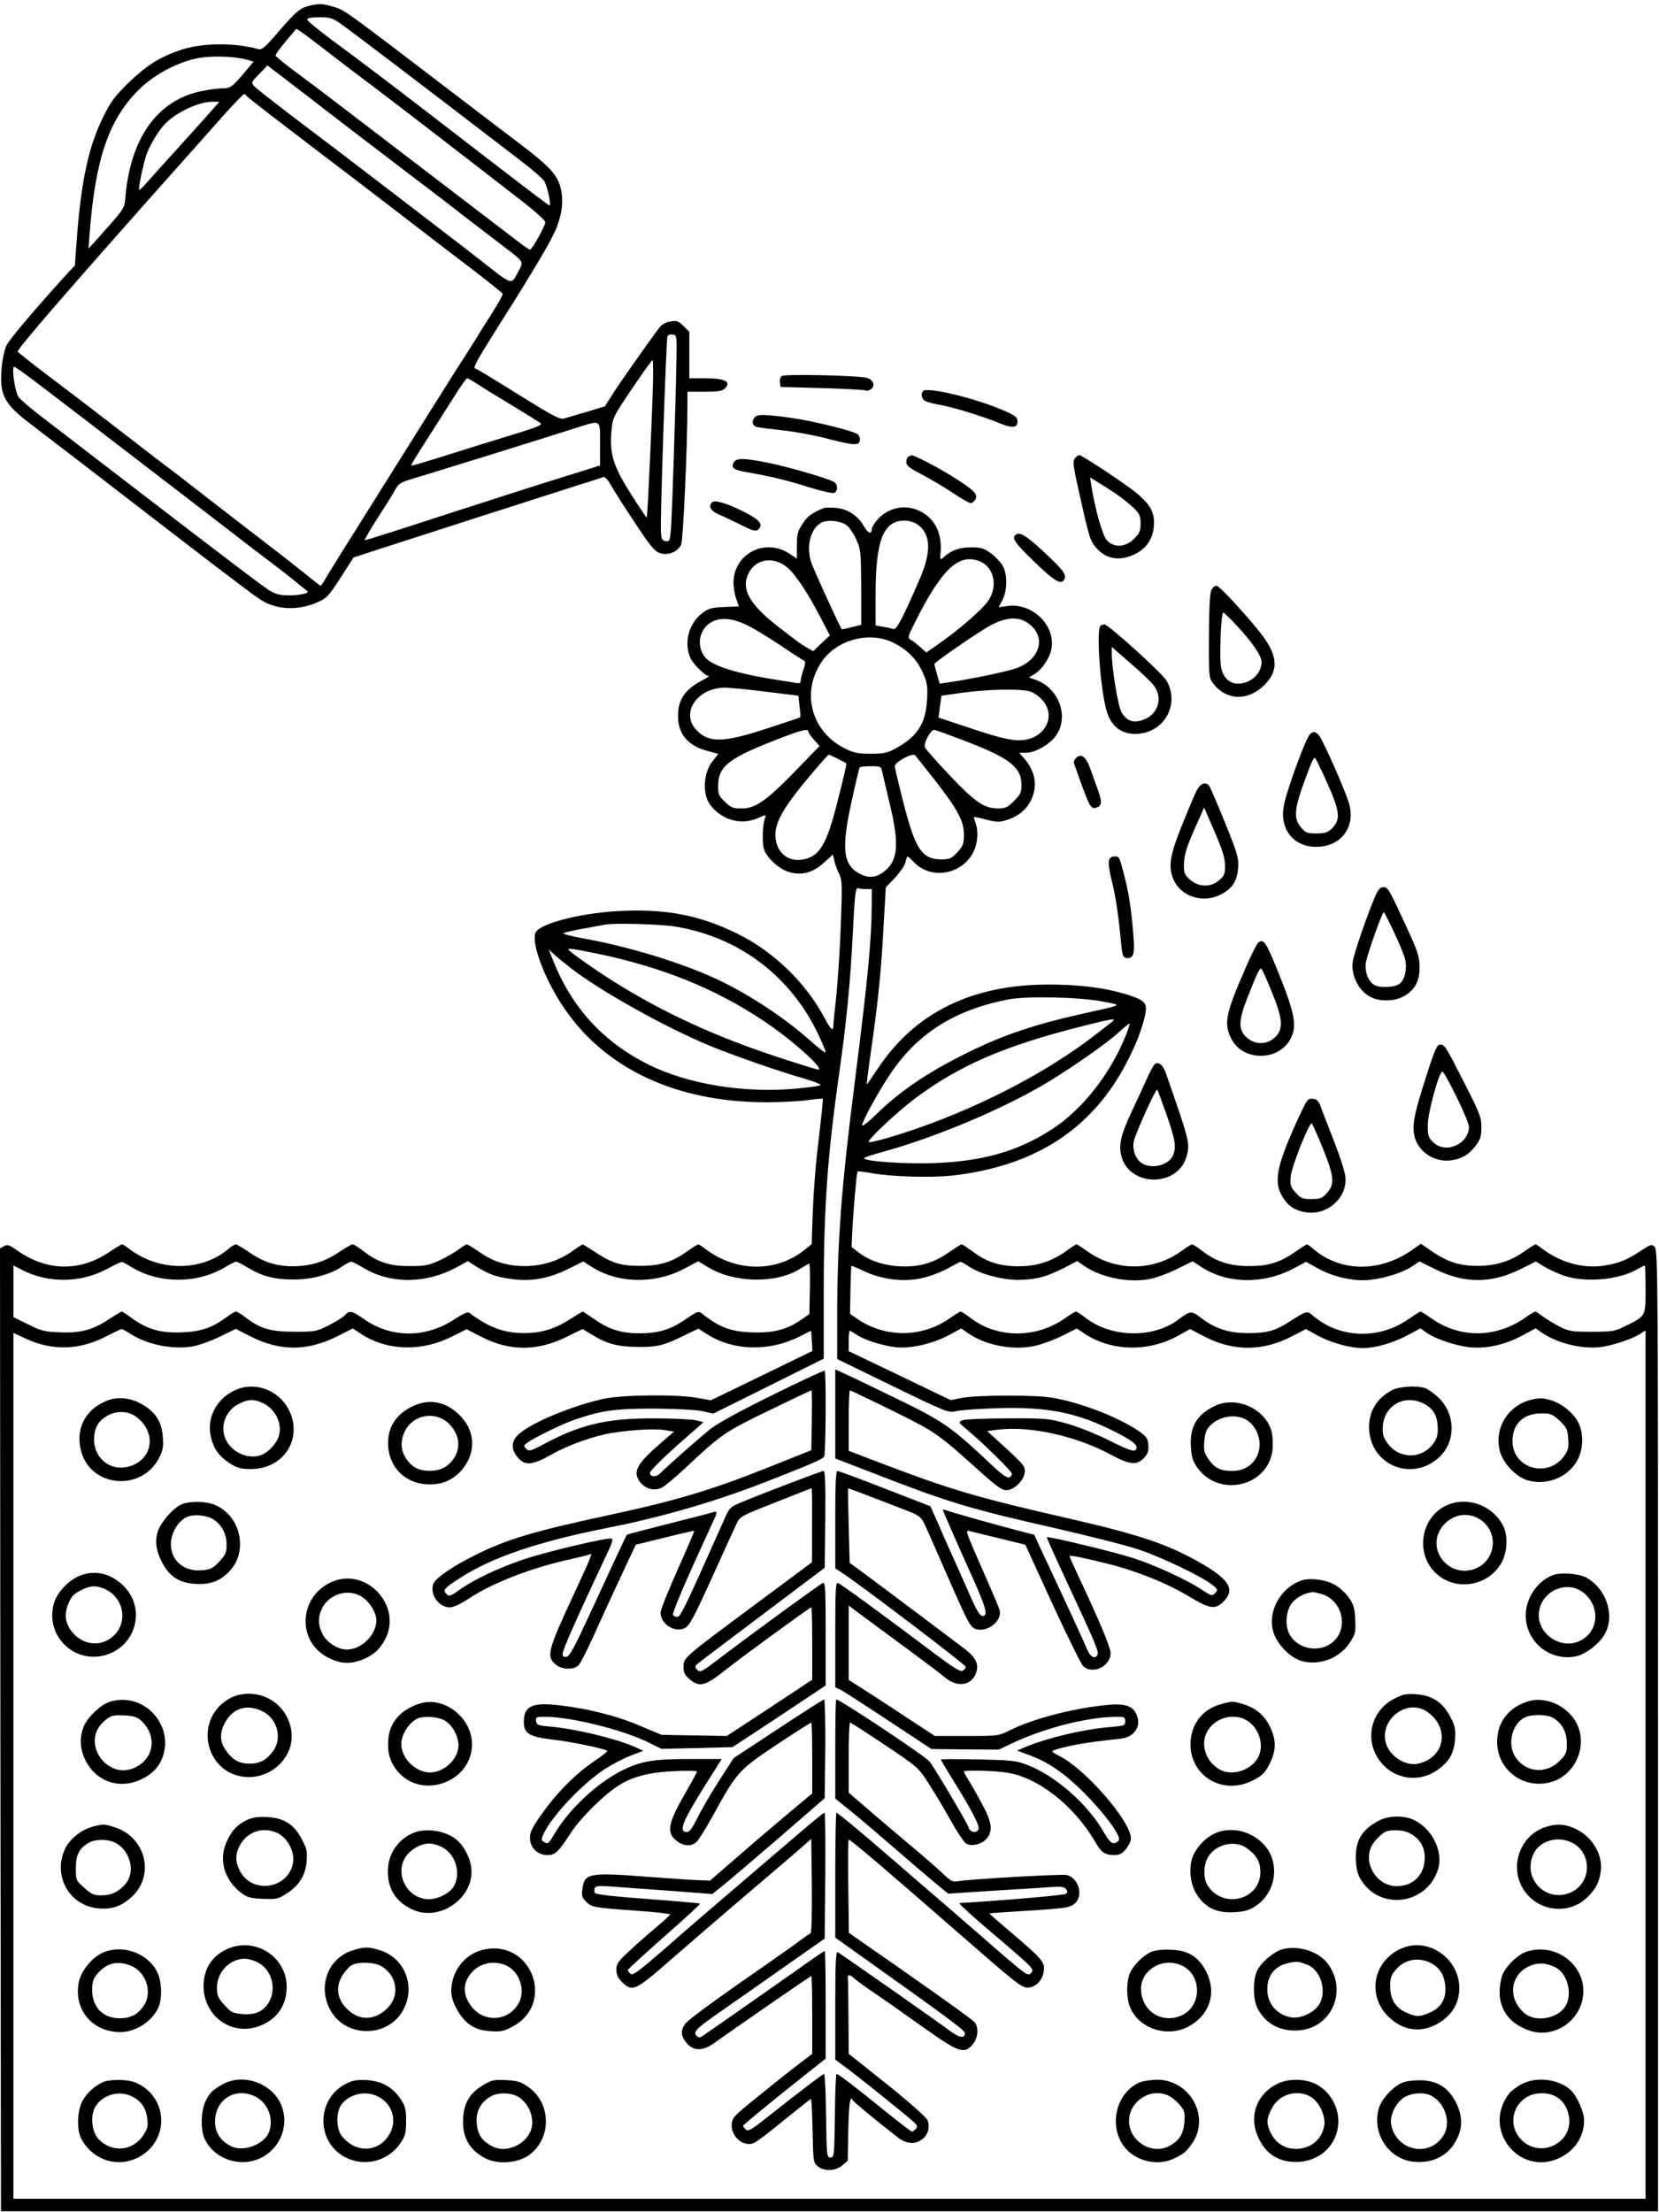 <?xml version="1.0" standalone="no"?>
<!DOCTYPE svg PUBLIC "-//W3C//DTD SVG 20010904//EN"
 "http://www.w3.org/TR/2001/REC-SVG-20010904/DTD/svg10.dtd">
<svg version="1.0" xmlns="http://www.w3.org/2000/svg"
 width="864pt" height="1152pt" viewBox="0 0 864 1152"
 preserveAspectRatio="xMidYMid meet">

<g transform="translate(0,1152) scale(0.1,-0.1)"
fill="#000000" stroke="none">
<path d="M1615 11491 c-53 -13 -72 -29 -161 -132 -71 -83 -90 -100 -108 -95
-131 36 -301 33 -414 -7 -105 -37 -173 -81 -267 -172 -68 -67 -89 -96 -128
-175 -76 -154 -114 -331 -137 -634 l-10 -138 -70 -76 c-169 -188 -271 -310
-286 -341 -23 -48 -36 -173 -23 -230 13 -60 50 -105 147 -178 42 -32 202 -155
356 -273 571 -441 771 -594 834 -637 84 -59 199 -66 306 -19 48 21 58 32 120
128 l67 105 157 51 c281 91 773 249 955 307 98 31 184 58 190 61 7 2 23 -15
36 -38 13 -24 69 -112 124 -195 83 -126 106 -154 133 -163 44 -15 96 7 112 46
10 26 32 509 32 715 l0 79 89 0 c68 0 93 4 105 16 37 36 4 54 -103 54 l-81 0
0 121 0 121 -30 30 c-27 26 -36 30 -68 24 -21 -3 -44 -15 -55 -28 -40 -52
-211 -293 -247 -351 l-40 -63 -92 -28 c-51 -15 -105 -31 -119 -35 -22 -7 -55
10 -240 125 -118 74 -217 134 -221 134 -19 0 -1 33 116 219 201 317 283 458
306 519 30 80 36 147 17 213 -19 64 -61 107 -217 226 -58 44 -184 139 -280
213 -655 500 -620 474 -684 495 -53 16 -74 17 -121 6z m171 -103 c52 -37 470
-355 747 -568 54 -41 139 -106 189 -145 50 -38 100 -81 110 -95 18 -24 41
-130 29 -130 -3 0 -139 103 -301 228 -479 370 -680 523 -824 628 -74 55 -135
105 -136 112 0 8 19 12 63 12 59 0 68 -3 123 -42z m-86 -133 c58 -45 161 -124
230 -175 117 -88 488 -374 783 -603 70 -54 127 -105 127 -114 0 -19 -69 -143
-80 -143 -4 0 -36 22 -71 49 -178 136 -817 625 -909 695 -58 45 -159 121 -225
170 -66 48 -120 92 -120 97 0 6 24 39 54 75 l54 64 26 -16 c14 -10 73 -54 131
-99z m-417 -45 l38 -11 -27 -32 c-84 -101 -92 -107 -136 -107 -24 0 -74 -7
-111 -15 -225 -47 -364 -239 -393 -540 -7 -76 5 -58 -156 -239 l-37 -41 5 70
c30 395 99 600 256 757 78 77 191 139 298 163 70 16 198 13 263 -5z m327 -197
c29 -24 385 -296 544 -417 89 -67 222 -169 296 -227 74 -57 161 -123 192 -147
85 -65 85 -66 58 -115 -40 -73 -25 -78 -204 63 -156 121 -766 589 -978 748
-97 74 -184 142 -194 153 -17 19 -16 21 26 64 l43 44 101 -77 c55 -42 107 -83
116 -89z m-325 7 c3 -5 87 -71 187 -147 99 -76 260 -199 358 -273 97 -74 231
-177 296 -227 66 -51 202 -156 304 -233 102 -78 186 -145 188 -150 2 -4 -23
-49 -55 -100 -32 -50 -67 -105 -77 -123 -11 -18 -43 -68 -71 -112 -29 -44 -98
-154 -155 -245 -57 -91 -202 -322 -323 -515 -121 -192 -230 -367 -241 -387
-12 -21 -23 -38 -26 -38 -3 0 -38 27 -78 60 -40 32 -136 108 -214 167 -77 59
-216 167 -308 238 -92 72 -209 162 -260 200 -50 39 -164 126 -253 195 -89 68
-229 176 -312 238 -82 62 -151 117 -153 121 -4 12 265 323 797 921 96 107 219
246 274 308 55 61 104 112 108 112 4 0 10 -4 14 -10z m-206 -102 c-35 -39
-113 -126 -174 -193 -60 -66 -125 -138 -143 -159 -18 -21 -35 -36 -37 -34 -6
5 22 139 38 184 17 47 59 117 91 153 56 62 175 120 250 121 l38 0 -63 -72z
m2444 -1268 c-4 -232 -23 -824 -29 -888 -5 -58 -8 -63 -27 -60 -19 3 -23 11
-25 53 -4 57 27 993 34 1013 2 7 14 12 26 10 23 -3 23 -5 21 -128z m-122 -112
c-3 -146 -28 -709 -33 -713 -1 -1 -38 52 -80 119 -93 146 -114 212 -104 326 6
74 6 75 108 227 57 83 104 150 107 148 2 -2 3 -51 2 -107z m-3223 -1 c89 -67
425 -325 961 -737 117 -91 244 -188 283 -217 38 -29 93 -71 121 -95 29 -23 54
-44 57 -46 14 -10 -33 -22 -91 -22 -55 0 -72 5 -110 28 -43 28 -256 190 -779
592 -146 112 -319 245 -384 295 -66 50 -129 103 -139 117 -19 25 -38 158 -23
158 4 0 51 -33 104 -73z m2315 -21 c28 -19 108 -68 177 -109 69 -42 133 -82
143 -89 15 -12 -9 -21 -190 -76 -114 -35 -269 -83 -343 -107 -74 -23 -137 -41
-138 -40 -3 3 22 45 133 217 16 26 57 90 90 142 33 53 63 96 68 96 4 0 31 -15
60 -34z m632 -308 l0 -112 -205 -64 c-113 -35 -376 -119 -585 -187 -209 -68
-393 -127 -408 -131 l-29 -7 16 29 c8 16 40 67 70 114 31 47 64 101 75 121 18
33 27 38 123 66 99 30 628 194 813 253 139 44 130 50 130 -82z"/>
<path d="M4072 9562 c-8 -5 -12 -20 -10 -33 l3 -24 218 -6 c120 -4 220 -9 224
-12 3 -4 14 -2 25 4 29 16 19 51 -17 61 -43 13 -427 21 -443 10z"/>
<path d="M4808 9484 c-14 -13 -8 -43 10 -52 9 -5 46 -15 81 -21 77 -15 223
-60 309 -96 69 -28 96 -23 90 19 -2 16 -24 30 -94 58 -146 60 -376 113 -396
92z"/>
<path d="M3932 9348 c-20 -20 -14 -47 11 -52 12 -3 72 -10 132 -17 61 -6 162
-25 225 -41 146 -38 174 -40 178 -12 2 11 -3 26 -10 32 -22 18 -241 72 -355
87 -133 18 -166 18 -181 3z"/>
<path d="M4733 9143 c-7 -2 -13 -15 -13 -28 0 -20 14 -31 81 -66 44 -23 116
-66 160 -95 44 -30 87 -54 94 -54 8 0 19 9 25 20 15 27 -9 50 -130 125 -78 48
-194 107 -203 104 -1 0 -8 -3 -14 -6z"/>
<path d="M5602 9138 c-18 -18 -15 -37 23 -205 49 -219 53 -230 86 -268 41 -46
96 -63 156 -47 92 25 143 89 143 179 0 59 -21 96 -89 154 -48 41 -286 199
-300 199 -4 0 -12 -5 -19 -12z m211 -190 c31 -22 73 -55 92 -74 30 -29 35 -42
35 -80 0 -39 -5 -51 -34 -80 -44 -44 -104 -48 -141 -8 -23 24 -62 163 -81 283
l-7 45 39 -24 c21 -13 65 -41 97 -62z"/>
<path d="M3821 9112 c-15 -29 -1 -39 69 -51 125 -22 206 -41 322 -78 64 -20
123 -33 132 -30 19 8 21 40 3 55 -19 16 -233 79 -346 102 -125 25 -167 26
-180 2z"/>
<path d="M3708 8904 c-21 -21 -6 -46 40 -65 26 -11 78 -36 116 -55 54 -27 71
-32 83 -23 32 27 10 53 -79 97 -87 43 -146 60 -160 46z"/>
<path d="M4290 8874 c-63 -25 -86 -43 -111 -83 -25 -38 -29 -55 -29 -113 l0
-67 -36 24 c-128 87 -294 2 -294 -150 0 -23 6 -61 14 -83 l14 -40 -77 -3 c-67
-3 -83 -8 -114 -32 -69 -53 -96 -151 -63 -230 13 -33 78 -97 97 -97 6 0 -12
-12 -41 -27 -75 -40 -112 -89 -118 -157 -9 -107 41 -176 148 -205 l61 -17 -30
-38 c-48 -60 -54 -170 -13 -226 59 -80 161 -109 247 -71 42 19 46 19 40 3 -14
-35 -17 -130 -6 -165 15 -45 78 -102 129 -118 66 -19 123 -5 181 47 l49 44 7
-32 c4 -18 15 -49 25 -68 16 -32 17 -56 9 -260 -4 -124 -15 -290 -23 -370 -9
-80 -16 -153 -16 -162 0 -32 -14 -19 -45 39 -96 184 -269 351 -459 443 -189
92 -359 126 -586 117 -206 -7 -434 -63 -460 -112 -26 -50 43 -238 144 -389
215 -321 587 -496 1058 -496 75 0 171 5 213 11 42 6 78 9 80 7 2 -3 -3 -56
-29 -278 -9 -74 -19 -212 -23 -307 l-6 -172 -36 -29 c-148 -119 -358 -117
-517 4 -17 13 -34 24 -37 24 -4 0 -28 -15 -55 -34 -80 -58 -144 -78 -247 -78
-103 0 -148 14 -239 74 -32 21 -60 38 -62 38 -2 0 -26 -16 -53 -35 -70 -50
-151 -76 -241 -78 -95 -1 -169 21 -243 73 -32 22 -61 40 -66 40 -4 0 -23 -12
-42 -26 -19 -15 -63 -40 -99 -57 -57 -26 -76 -30 -155 -30 -103 -1 -169 20
-244 79 -24 19 -49 34 -55 34 -6 0 -38 -19 -71 -41 -75 -50 -150 -73 -240 -73
-86 0 -155 22 -229 74 -32 22 -62 40 -68 40 -5 0 -24 -11 -40 -25 -139 -117
-359 -117 -514 1 -17 13 -34 24 -38 24 -4 0 -33 -17 -64 -38 -157 -107 -330
-103 -488 10 -35 25 -45 28 -63 19 l-21 -12 2 -2507 3 -2507 4315 0 4315 0 0
2502 c0 2345 -1 2503 -17 2519 -16 16 -20 15 -72 -19 -73 -49 -119 -67 -195
-78 -107 -16 -224 17 -317 87 -17 13 -34 24 -37 24 -4 0 -29 -16 -56 -35 -72
-52 -151 -77 -246 -77 -93 0 -157 20 -241 78 l-54 37 -43 -30 c-167 -119 -372
-119 -515 1 -16 15 -32 26 -35 26 -4 0 -31 -18 -63 -40 -79 -55 -142 -74 -244
-73 -98 1 -168 24 -239 79 -24 19 -48 34 -53 34 -4 0 -30 -16 -57 -36 -147
-105 -342 -105 -488 0 -28 20 -53 36 -57 36 -3 0 -28 -16 -55 -36 -75 -53
-152 -78 -246 -78 -98 0 -167 22 -237 75 -29 21 -56 39 -60 39 -4 0 -32 -18
-64 -40 -76 -53 -143 -75 -234 -75 -90 0 -177 26 -234 70 l-41 31 3 70 c4 98
23 318 28 323 2 3 34 -1 72 -8 103 -19 314 -25 427 -12 368 43 637 191 820
451 87 124 164 294 181 398 8 50 -8 65 -94 92 -115 36 -248 53 -407 53 -403 1
-701 -146 -895 -440 -30 -45 -55 -81 -56 -80 -1 1 8 76 21 167 39 270 54 423
66 647 l12 212 47 49 c26 28 51 64 55 81 4 17 9 31 11 31 3 0 20 -15 38 -34
88 -87 243 -60 303 53 25 47 30 111 13 157 -6 15 -9 28 -8 29 2 2 31 -4 64
-13 50 -13 69 -14 101 -4 62 18 106 53 131 102 37 74 26 148 -32 218 l-28 32
34 0 c47 0 116 38 152 82 78 99 24 255 -103 299 l-32 11 30 19 c41 25 82 89
88 138 16 121 -106 234 -232 215 l-44 -6 20 38 c26 51 26 138 -1 181 -11 18
-38 46 -61 63 -35 25 -51 30 -101 30 -60 0 -105 -16 -143 -51 -20 -18 -20 -17
-16 33 6 97 -35 174 -114 209 -75 35 -164 14 -218 -50 -15 -18 -27 -39 -27
-46 0 -30 -20 -23 -41 15 -31 54 -84 90 -145 95 -27 3 -56 2 -64 -1z m125 -94
c13 -12 34 -45 46 -73 22 -48 23 -66 24 -246 l0 -195 -50 -12 c-27 -7 -50 -12
-51 -11 -11 14 -146 309 -159 348 -29 87 -2 184 59 210 35 15 105 4 131 -21z
m355 14 c77 -46 84 -140 22 -284 -87 -202 -123 -272 -139 -266 -8 3 -32 9 -54
12 l-39 7 0 161 c0 281 40 383 148 385 19 1 46 -6 62 -15z m-662 -236 c43 -41
105 -136 166 -255 l48 -92 -44 -41 -43 -41 -30 17 c-34 20 -50 31 -155 113
-135 104 -184 182 -160 255 31 96 140 118 218 44z m997 38 c72 -31 93 -128 42
-204 -28 -43 -149 -148 -257 -224 l-66 -46 -31 28 c-17 15 -39 33 -49 38 -18
10 -17 15 20 89 142 283 230 365 341 319z m-1208 -335 c33 -16 110 -63 171
-104 62 -42 117 -77 122 -79 5 -2 4 -20 -5 -43 -8 -22 -14 -48 -15 -58 0 -15
-6 -17 -27 -13 -16 3 -46 8 -68 11 -244 37 -376 79 -409 130 -41 62 -21 145
44 178 47 24 111 17 187 -22z m1454 16 c100 -67 71 -189 -56 -236 -47 -18
-246 -59 -360 -75 l-41 -6 -14 48 c-7 26 -14 50 -14 54 -1 7 185 137 268 187
89 55 163 65 217 28z m-705 -101 c75 -35 127 -86 159 -157 24 -55 27 -70 23
-143 -7 -123 -50 -191 -161 -252 -45 -25 -63 -29 -132 -29 -69 0 -88 4 -138
29 -173 88 -226 292 -117 451 78 113 243 158 366 101z m-665 -257 l177 -22 6
-55 c4 -30 5 -56 4 -57 -2 -2 -80 -28 -175 -59 -228 -75 -305 -76 -369 -4 -79
86 7 214 146 217 19 1 114 -8 211 -20z m1381 1 c20 -6 50 -26 67 -46 66 -74
26 -179 -78 -204 -59 -14 -124 -1 -324 67 l-139 46 7 56 c4 31 8 57 8 58 1 0
52 8 112 16 132 18 296 21 347 7z m-1152 -210 c0 -5 13 -24 29 -42 l29 -33
-122 -126 c-153 -158 -211 -199 -283 -199 -45 0 -56 4 -87 34 -31 29 -36 39
-36 80 0 109 53 149 345 260 95 36 125 42 125 26z m817 -49 c233 -89 293 -137
293 -230 0 -37 -6 -49 -39 -82 -33 -33 -45 -39 -82 -39 -73 0 -120 32 -252
171 -67 71 -126 137 -130 147 -9 20 29 91 48 91 6 1 78 -26 162 -58z m-158
-204 c119 -153 151 -212 151 -283 0 -48 -4 -59 -34 -92 -31 -33 -39 -37 -84
-37 -101 0 -136 54 -198 299 -24 94 -44 178 -44 186 0 22 92 71 106 57 6 -7
52 -65 103 -130z m-506 112 c23 -12 43 -23 45 -24 2 -2 -17 -85 -43 -186 -60
-242 -97 -303 -192 -316 -78 -10 -136 47 -135 133 2 72 52 154 202 330 39 46
73 84 76 84 3 0 24 -10 47 -21z m232 -71 c4 -18 23 -98 42 -178 47 -196 39
-283 -32 -338 -40 -32 -79 -36 -122 -15 -93 46 -103 129 -48 379 20 93 39 172
42 177 2 4 28 7 58 7 52 0 54 -1 60 -32z m-84 -608 l29 0 0 -77 c-1 -189 -19
-379 -89 -933 -69 -538 -91 -834 -91 -1211 l0 -226 289 -141 c278 -135 291
-140 328 -131 21 6 119 13 218 16 263 8 416 -23 616 -125 97 -49 122 -73 102
-93 -9 -9 -41 2 -135 49 -71 36 -165 73 -223 89 -95 27 -111 28 -310 27 -115
0 -220 -5 -233 -10 -22 -10 -22 -11 30 -54 89 -75 228 -212 228 -225 0 -7 -7
-15 -15 -19 -10 -3 -41 18 -88 63 -198 188 -252 227 -447 323 -102 50 -227
110 -277 134 l-93 43 0 -232 0 -232 213 -82 c380 -148 491 -181 937 -282 173
-40 368 -89 433 -111 121 -41 329 -141 382 -184 28 -23 29 -26 13 -42 -16 -16
-19 -15 -65 15 -76 52 -242 128 -360 167 -95 31 -443 115 -451 109 -2 -1 47
-110 108 -241 141 -302 163 -353 156 -370 -10 -26 -37 -14 -52 22 -17 41 -116
256 -212 460 l-66 142 -85 22 c-106 27 -350 96 -373 105 -10 4 -18 5 -18 3 0
-4 63 -149 155 -353 72 -161 82 -200 52 -200 -14 0 -32 30 -71 120 -29 66 -86
194 -127 285 l-73 166 -237 92 c-130 51 -241 92 -248 92 -8 0 -11 -72 -11
-254 l0 -253 38 -25 c111 -74 642 -478 642 -488 0 -4 -6 -13 -14 -19 -12 -10
-40 7 -153 91 -262 198 -482 358 -498 364 -13 5 -15 -26 -15 -268 l0 -275 25
-11 c13 -6 126 -79 250 -161 l226 -149 175 -2 176 -1 65 31 c175 83 397 139
551 140 38 0 42 -2 42 -24 0 -22 -4 -23 -82 -30 -137 -11 -327 -57 -439 -104
l-42 -18 59 -22 c104 -38 184 -93 289 -197 102 -102 188 -217 183 -245 -2 -8
-13 -16 -24 -18 -16 -2 -29 11 -59 63 -84 144 -251 289 -394 344 -60 23 -83
25 -258 29 -106 2 -193 2 -193 -1 0 -3 33 -58 74 -124 91 -147 129 -221 122
-239 -9 -22 -44 -17 -51 9 -8 25 -177 310 -204 344 -25 30 -466 323 -486 323
-3 0 -5 -116 -5 -258 l0 -258 88 -71 c48 -39 150 -126 227 -193 77 -67 170
-146 206 -176 l67 -55 248 16 c137 8 272 17 301 19 37 3 55 0 64 -10 9 -11 9
-18 1 -26 -7 -7 -318 -34 -554 -48 -10 0 59 -63 222 -201 165 -141 168 -145
148 -165 -14 -14 -27 -5 -129 82 -63 54 -119 103 -125 109 -6 5 -87 75 -179
155 -93 80 -221 190 -284 245 -167 145 -288 245 -295 245 -3 0 -6 -146 -6
-325 l0 -325 63 -45 c527 -375 612 -437 612 -453 0 -28 -29 -24 -76 11 -60 46
-551 389 -586 411 -10 6 -13 -52 -13 -276 l0 -283 67 -50 c65 -49 280 -221
337 -271 23 -20 26 -27 16 -39 -7 -8 -16 -15 -21 -15 -4 0 -68 49 -141 108
-152 123 -242 192 -251 192 -4 0 -8 -98 -9 -217 -3 -210 -4 -218 -23 -218 -19
0 -20 8 -23 218 -1 119 -6 217 -10 217 -7 0 -124 -89 -306 -233 -71 -56 -89
-67 -101 -57 -8 7 -15 16 -15 20 0 4 97 84 215 179 l215 171 0 280 c0 154 -2
280 -5 280 -3 0 -36 -22 -73 -48 -54 -39 -511 -359 -567 -397 -10 -6 -18 -6
-27 3 -19 19 -2 38 88 101 44 31 129 91 190 133 60 42 172 121 249 175 l140
98 3 328 c1 180 0 327 -4 327 -6 0 -61 -45 -184 -151 -36 -30 -159 -136 -275
-235 -115 -98 -284 -243 -373 -322 -132 -115 -167 -141 -178 -131 -8 6 -14 15
-14 20 0 5 86 83 190 175 105 92 189 169 186 171 -2 2 -125 13 -272 24 -169
12 -271 24 -275 31 -4 6 -5 18 -2 26 5 11 22 13 87 8 45 -3 181 -13 303 -22
l223 -17 52 42 c29 23 161 135 293 249 l240 208 3 257 c1 141 -2 257 -6 257
-5 0 -113 -69 -240 -153 l-231 -152 -78 -121 c-43 -67 -93 -153 -112 -193 -25
-50 -40 -71 -53 -71 -48 0 -25 54 113 273 l68 107 -171 0 c-189 0 -250 -11
-351 -61 -132 -67 -276 -203 -352 -333 -29 -49 -32 -51 -55 -36 -12 8 -12 13
2 42 45 95 201 259 318 336 36 23 95 54 133 69 l67 26 -41 19 c-99 44 -309 95
-444 107 -63 5 -70 8 -73 29 -3 20 0 22 46 22 134 0 409 -68 542 -135 l65 -32
185 4 185 5 243 160 242 161 0 270 c0 229 -2 268 -14 264 -16 -6 -368 -263
-535 -390 -94 -72 -105 -78 -119 -63 -12 12 -13 19 -5 27 6 6 159 122 340 258
l328 247 3 252 c2 186 -1 252 -9 252 -12 0 -352 -130 -442 -169 -43 -18 -51
-27 -75 -83 -200 -450 -228 -508 -244 -508 -9 0 -20 5 -23 10 -6 9 62 168 196
459 37 79 38 83 16 77 -12 -4 -118 -31 -236 -61 -117 -30 -215 -55 -216 -57
-4 -4 -73 -152 -191 -408 -81 -176 -108 -226 -124 -228 -14 -2 -20 2 -20 16 0
20 73 185 234 527 24 50 30 71 21 73 -25 6 -341 -69 -460 -109 -131 -45 -254
-103 -328 -155 -52 -38 -60 -40 -75 -21 -16 18 -6 29 76 81 165 107 407 189
772 261 274 54 555 136 805 233 258 101 306 122 317 137 9 11 11 439 3 447 -3
3 -126 -54 -273 -127 -177 -87 -287 -148 -327 -180 -54 -44 -211 -182 -258
-228 -21 -21 -52 -19 -52 4 0 9 63 72 139 140 l140 123 -40 10 c-21 5 -118 10
-214 10 -244 1 -381 -30 -568 -129 -78 -42 -87 -44 -101 -30 -15 15 -14 18 4
31 33 26 186 100 250 122 137 47 211 57 410 57 111 -1 215 -6 250 -13 l60 -13
288 143 287 143 0 350 c0 436 20 714 81 1139 37 261 58 474 70 721 10 204 15
245 27 240 7 -3 27 -5 43 -5z m-995 -195 c335 -54 607 -262 750 -571 19 -40
34 -78 34 -84 0 -6 -35 20 -77 58 -136 122 -328 248 -494 325 -186 86 -466
171 -701 212 -54 10 -96 21 -93 25 2 3 48 15 102 24 54 10 105 19 113 21 46 9
288 3 366 -10z m-410 -140 c341 -71 617 -182 869 -350 147 -97 323 -255 286
-255 -5 0 -87 25 -182 56 -346 112 -621 238 -888 406 -95 60 -231 156 -231
164 0 7 22 4 146 -21z m-126 -82 c155 -118 483 -301 705 -394 127 -53 371
-138 498 -174 54 -16 94 -31 90 -36 -4 -4 -62 -12 -128 -18 -268 -25 -564 23
-769 126 -235 117 -400 298 -497 545 l-21 53 29 -26 c15 -14 57 -48 93 -76z
m2765 -169 c103 -20 117 -13 -134 -69 -213 -48 -375 -102 -536 -179 -231 -111
-380 -210 -517 -344 -38 -37 -68 -60 -68 -52 0 21 82 171 145 265 142 214 338
337 619 391 97 18 372 12 491 -12z m49 -103 c-5 -4 -47 -37 -94 -73 -240 -185
-564 -356 -900 -476 -129 -46 -269 -86 -276 -79 -9 9 148 157 239 225 231 173
466 275 865 376 161 41 187 45 166 27z m65 -83 c-81 -198 -228 -381 -384 -481
-178 -114 -357 -164 -611 -174 -152 -5 -364 9 -364 26 0 3 39 17 88 30 286 78
643 229 873 368 131 80 307 203 365 257 27 25 52 45 56 46 4 0 -7 -33 -23 -72z
m-5180 -1193 c148 -93 354 -92 503 2 21 12 42 23 48 23 5 0 31 -13 57 -29 75
-46 139 -63 233 -64 97 -2 200 25 262 68 20 14 42 25 47 25 6 0 33 -14 60 -30
144 -89 334 -87 499 6 l48 27 44 -28 c64 -40 101 -54 180 -65 103 -15 196 1
297 51 l81 40 39 -25 c138 -91 334 -95 492 -10 l67 36 50 -30 c138 -85 361
-88 486 -6 21 13 40 24 43 24 3 0 4 -59 3 -132 l-3 -131 -48 -33 c-71 -49
-144 -67 -257 -62 -101 4 -159 25 -239 86 -37 29 -27 31 -117 -29 -67 -44
-131 -62 -218 -62 -98 -1 -163 19 -240 73 -32 22 -59 40 -61 40 -2 0 -32 -18
-67 -40 -77 -50 -149 -72 -238 -72 -106 0 -186 30 -286 106 -8 6 -32 -5 -74
-32 -150 -101 -332 -101 -473 -2 -65 45 -77 48 -101 21 -9 -10 -47 -34 -83
-52 -64 -33 -72 -34 -177 -34 -126 0 -178 15 -252 71 -24 19 -49 34 -55 34 -6
0 -25 -11 -42 -24 -79 -59 -137 -80 -237 -84 -111 -5 -179 14 -261 72 -27 20
-52 36 -55 36 -4 0 -33 -18 -67 -40 -82 -55 -148 -73 -256 -68 -77 3 -96 7
-164 41 l-77 38 0 135 0 134 51 -26 c131 -66 294 -65 429 4 41 22 78 40 83 40
4 1 25 -9 46 -23z m4367 0 c57 -39 168 -69 254 -70 90 0 152 16 243 63 l67 35
41 -28 c89 -59 226 -86 334 -66 33 6 97 29 143 52 l83 41 41 -27 c137 -91 326
-95 486 -10 l64 34 63 -35 c79 -44 189 -68 268 -59 79 8 176 39 222 71 l38 25
81 -40 c150 -75 291 -76 443 -1 l82 41 40 -25 c22 -14 68 -35 103 -48 111 -39
288 -24 386 33 18 10 35 19 38 19 2 0 4 -56 4 -124 0 -143 2 -139 -109 -193
-51 -26 -66 -28 -171 -28 -107 0 -119 2 -170 28 -30 16 -69 39 -87 53 -17 13
-34 24 -38 24 -3 0 -28 -15 -55 -34 -152 -105 -340 -105 -486 -1 -27 19 -52
35 -56 35 -4 0 -32 -18 -64 -40 -152 -106 -355 -100 -493 16 -36 30 -32 31
-131 -32 -71 -45 -116 -57 -215 -56 -95 0 -169 24 -240 79 -51 39 -54 39 -123
-12 -131 -95 -343 -90 -475 10 -25 19 -49 35 -54 35 -4 0 -30 -16 -57 -35
-148 -105 -351 -105 -489 0 -25 19 -49 35 -54 35 -4 0 -30 -16 -57 -35 -142
-100 -332 -103 -477 -6 l-42 29 2 123 c1 68 4 125 5 127 2 1 32 -11 67 -28 95
-44 205 -57 300 -36 41 9 101 32 134 50 33 19 63 34 67 35 4 0 24 -10 44 -24z
m-4368 -350 c87 -57 223 -85 327 -66 33 6 97 29 141 51 l82 40 78 -40 c154
-77 293 -77 450 1 l81 41 49 -32 c135 -85 311 -89 468 -10 l76 38 78 -40 c148
-76 294 -75 448 3 l78 38 47 -28 c78 -49 135 -64 239 -65 104 -1 137 7 246 61
l71 34 49 -31 c135 -85 321 -89 478 -10 32 17 59 30 60 30 1 0 2 -24 4 -52 l3
-53 -265 -129 -264 -128 -73 13 c-108 19 -385 16 -484 -5 -165 -36 -380 -125
-445 -186 -38 -36 -40 -77 -4 -119 37 -45 76 -42 175 14 89 51 228 100 322
114 105 16 220 22 269 14 l48 -8 -86 -75 c-92 -80 -120 -123 -105 -162 21 -54
80 -79 129 -54 16 8 72 55 123 103 189 177 203 186 434 298 119 58 219 105
221 105 3 0 3 -70 2 -156 l-3 -156 -246 -98 c-277 -110 -464 -166 -809 -240
-395 -85 -531 -126 -695 -208 -115 -57 -203 -117 -217 -147 -23 -52 25 -125
83 -125 21 0 55 16 100 45 122 82 329 162 533 206 49 11 93 22 98 25 16 10 6
-15 -78 -196 -144 -309 -151 -337 -97 -380 33 -26 94 -26 117 -1 9 10 43 76
75 147 60 133 100 219 177 384 l45 96 151 37 c83 21 152 36 153 35 2 -2 -37
-93 -86 -202 -49 -110 -89 -210 -89 -223 0 -60 73 -107 127 -81 23 11 46 54
139 258 61 135 119 263 130 285 19 39 23 41 204 112 101 40 185 73 187 73 2 0
3 -87 2 -192 l0 -193 -293 -218 c-380 -282 -376 -279 -376 -327 0 -30 6 -43
31 -64 52 -44 81 -37 189 49 83 66 438 325 445 325 3 0 5 -85 5 -189 l0 -188
-222 -147 -223 -146 -170 3 -170 3 -112 47 c-120 52 -273 90 -422 107 -141 16
-183 -4 -183 -88 0 -59 30 -77 152 -91 89 -10 261 -45 282 -58 5 -2 -26 -27
-68 -55 -94 -63 -194 -163 -273 -275 -48 -68 -61 -93 -61 -123 0 -51 39 -90
90 -90 42 0 55 12 124 117 49 75 164 190 243 242 74 49 162 72 296 78 64 3
117 2 117 -2 0 -4 -30 -59 -67 -123 -83 -146 -92 -194 -43 -235 36 -31 79 -35
107 -9 11 9 48 69 83 132 128 233 136 242 334 374 96 64 178 116 181 116 3 0
5 -83 5 -184 l0 -185 -122 -102 c-68 -57 -188 -159 -267 -228 l-143 -124 -57
2 c-31 1 -141 8 -246 16 -328 26 -351 22 -362 -62 -5 -35 -2 -45 20 -66 28
-29 38 -31 275 -48 89 -6 162 -15 162 -18 0 -4 -35 -36 -77 -71 -43 -36 -106
-91 -140 -124 -54 -50 -63 -63 -63 -93 0 -25 8 -43 29 -64 54 -54 70 -46 258
119 93 81 258 223 368 317 110 93 236 201 280 239 l80 70 3 -244 c1 -143 -1
-246 -7 -248 -5 -2 -29 -18 -53 -36 -23 -18 -97 -70 -163 -116 -283 -196 -416
-294 -435 -317 -27 -35 -25 -65 6 -102 36 -43 85 -43 145 1 89 64 500 348 504
348 3 0 5 -91 5 -202 l0 -203 -72 -55 c-39 -30 -101 -79 -137 -108 -36 -30
-94 -76 -129 -104 -34 -28 -67 -58 -72 -68 -36 -67 36 -156 105 -130 14 5 85
59 159 120 74 60 137 110 140 110 2 0 6 -75 8 -166 3 -160 4 -166 27 -185 34
-27 93 -25 128 5 l28 24 3 161 c3 139 10 186 24 153 3 -7 136 -117 236 -194
43 -33 89 -36 125 -8 31 24 42 64 27 100 -6 15 -93 92 -210 186 l-200 159 -1
188 c-1 103 -2 193 -3 200 -4 24 7 28 28 9 11 -11 59 -46 106 -78 47 -31 161
-112 254 -178 190 -135 217 -145 262 -92 29 33 33 95 6 119 -33 29 -242 178
-614 436 l-37 26 -3 243 c-2 133 -1 242 2 242 11 0 181 -145 566 -481 305
-266 333 -289 365 -289 42 0 79 37 85 85 6 48 -5 61 -176 207 -60 50 -108 93
-107 94 1 1 83 7 182 13 222 14 241 17 266 42 42 42 15 130 -45 145 -24 6
-501 -21 -565 -32 -30 -5 -39 0 -80 39 -25 24 -104 93 -176 153 -71 60 -172
145 -222 189 l-93 80 0 183 c0 100 3 182 7 182 4 0 86 -53 182 -117 173 -116
175 -118 229 -203 31 -47 82 -134 115 -193 33 -59 69 -113 80 -118 29 -16 83
-2 107 28 32 41 26 85 -27 182 -25 47 -57 103 -70 123 -13 21 -23 40 -23 43 0
8 150 5 219 -5 165 -23 356 -173 465 -362 31 -54 50 -68 99 -68 27 0 41 7 61
31 14 17 26 42 26 55 0 90 -242 368 -377 432 -18 9 -33 19 -33 22 0 10 134 40
229 51 47 6 105 13 129 15 70 9 107 64 82 123 -20 50 -63 63 -171 51 -179 -20
-375 -73 -491 -131 -56 -28 -60 -29 -223 -29 l-166 0 -159 104 c-87 58 -188
123 -224 146 l-66 42 0 193 0 194 78 -58 c42 -31 147 -109 232 -171 85 -63
173 -129 194 -147 66 -55 144 -38 162 34 11 41 -7 74 -61 116 -47 36 -409 308
-540 405 l-60 44 -5 194 c-3 107 -4 194 -3 194 5 0 296 -112 335 -128 39 -17
50 -29 68 -69 12 -26 60 -136 107 -243 121 -276 127 -287 162 -295 62 -13 134
50 116 104 -3 11 -35 86 -71 168 -105 239 -108 246 -87 241 10 -3 80 -20 155
-38 l138 -34 141 -308 c78 -169 150 -315 161 -325 49 -45 143 1 142 69 -1 31
-59 170 -168 401 -25 54 -46 100 -46 103 0 7 61 -5 195 -38 153 -38 313 -102
430 -173 105 -63 134 -68 176 -26 64 64 32 117 -127 207 -163 92 -308 141
-649 220 -523 120 -630 151 -1047 310 l-128 49 0 158 c0 86 3 157 6 157 3 0
102 -47 220 -105 227 -112 239 -121 447 -308 94 -85 124 -107 147 -107 39 0
88 45 96 87 7 36 -2 46 -138 169 l-57 52 55 7 c168 21 408 -32 591 -131 94
-51 133 -55 168 -19 24 24 29 40 25 80 -3 27 -17 43 -65 73 -110 70 -293 139
-432 163 -86 16 -388 15 -470 0 l-62 -12 -266 128 -265 127 0 53 c0 29 3 53 6
53 3 0 18 -9 33 -19 36 -26 133 -58 203 -66 77 -10 194 17 279 62 l65 35 38
-26 c96 -65 242 -91 356 -62 36 9 97 32 136 52 l72 36 40 -27 c140 -92 332
-97 489 -10 l61 34 79 -41 c149 -76 300 -75 451 3 l73 38 62 -34 c68 -37 167
-65 236 -65 64 0 157 27 232 67 l67 36 30 -22 c48 -34 156 -70 230 -77 86 -8
183 14 273 63 l67 36 28 -20 c81 -57 209 -89 308 -78 64 8 167 42 210 70 l26
17 0 -2261 0 -2261 -4250 0 -4250 0 0 2254 0 2255 65 -30 c136 -64 280 -60
416 11 41 21 77 38 82 39 4 0 25 -10 45 -24z"/>
<path d="M1225 4281 c-101 -46 -152 -149 -125 -251 16 -60 44 -96 98 -131 38
-24 57 -29 109 -29 170 0 272 158 198 307 -52 105 -178 151 -280 104z m132
-62 c67 -25 111 -99 98 -165 -8 -46 -58 -101 -103 -114 -81 -22 -173 36 -187
118 -10 61 22 123 78 151 47 24 73 26 114 10z"/>
<path d="M7250 4281 c-79 -42 -120 -108 -120 -193 1 -190 212 -287 358 -163
97 82 96 236 -3 323 -20 18 -48 38 -62 43 -41 15 -135 10 -173 -10z m153 -65
c54 -23 80 -59 84 -118 3 -41 -1 -61 -16 -86 -59 -93 -187 -95 -249 -2 -19 29
-23 45 -20 87 9 102 106 160 201 119z"/>
<path d="M545 4221 c-107 -48 -154 -151 -121 -263 53 -183 309 -205 402 -35
22 42 26 58 22 113 -5 82 -41 136 -117 176 -63 33 -127 36 -186 9z m164 -79
c111 -82 87 -227 -42 -260 -92 -24 -177 44 -177 141 0 62 23 101 75 128 47 24
105 21 144 -9z"/>
<path d="M7975 4231 c-122 -30 -194 -147 -164 -267 17 -65 87 -138 149 -154
91 -24 191 11 244 88 41 58 48 150 16 214 -25 50 -88 101 -145 117 -44 12 -56
12 -100 2z m147 -109 c36 -34 42 -45 45 -93 4 -45 1 -60 -19 -88 -84 -123
-273 -69 -271 77 1 89 58 142 151 142 47 0 57 -4 94 -38z"/>
<path d="M2139 4192 c-71 -37 -111 -93 -117 -166 -11 -134 82 -236 216 -236
76 0 135 30 180 92 65 91 52 199 -32 276 -74 68 -160 80 -247 34z m154 -56
c45 -18 84 -67 92 -116 9 -51 -17 -106 -65 -138 -48 -32 -137 -28 -176 9 -55
50 -67 115 -34 179 34 66 114 95 183 66z"/>
<path d="M6330 4200 c-96 -45 -134 -108 -128 -211 3 -56 9 -76 33 -111 116
-163 379 -96 393 101 2 32 -1 75 -8 95 -37 113 -182 176 -290 126z m166 -77
c38 -24 64 -76 64 -124 0 -80 -60 -139 -142 -139 -62 0 -92 15 -124 61 -23 34
-26 46 -22 94 4 43 11 62 30 81 51 52 139 64 194 27z"/>
<path d="M945 3686 c-45 -20 -112 -98 -125 -147 -14 -52 -6 -99 27 -161 38
-70 90 -102 173 -106 71 -4 120 12 167 58 109 102 71 296 -69 354 -45 19 -132
20 -173 2z m163 -76 c46 -28 72 -76 72 -133 0 -42 -5 -53 -38 -89 -33 -35 -46
-41 -89 -45 -93 -9 -163 49 -163 136 0 61 41 126 90 144 34 12 96 6 128 -13z"/>
<path d="M7534 3681 c-128 -58 -164 -235 -68 -341 98 -109 277 -88 352 39 33
56 37 146 9 198 -56 106 -187 152 -293 104z m172 -72 c54 -33 80 -99 64 -159
-33 -123 -193 -149 -264 -44 -86 127 69 284 200 203z"/>
<path d="M403 3309 c-56 -28 -109 -88 -123 -141 -46 -169 112 -319 278 -264
155 52 201 245 84 359 -70 68 -158 85 -239 46z m134 -60 c103 -39 134 -168 58
-244 -61 -61 -155 -56 -214 10 -41 47 -49 95 -25 154 15 36 28 51 64 69 49 25
75 27 117 11z"/>
<path d="M8095 3320 c-83 -26 -149 -119 -149 -210 -1 -138 123 -241 258 -216
48 9 114 56 147 106 65 97 18 249 -94 307 -36 18 -122 25 -162 13z m145 -89
c85 -61 92 -179 15 -239 -108 -85 -272 21 -236 154 26 96 142 141 221 85z"/>
<path d="M1725 3281 c-170 -77 -180 -310 -16 -393 61 -31 109 -35 169 -14 60
22 97 52 126 106 96 176 -97 384 -279 301z m165 -80 c39 -28 70 -80 70 -119 0
-75 -77 -152 -154 -152 -46 0 -104 37 -126 80 -25 49 -25 90 -1 138 40 76 143
102 211 53z"/>
<path d="M6775 3289 c-108 -40 -174 -161 -144 -266 18 -64 89 -137 149 -153
94 -25 198 15 251 98 28 43 30 53 27 118 -3 59 -8 78 -32 113 -16 23 -49 54
-72 67 -49 29 -133 39 -179 23z m105 -69 c116 -32 148 -190 52 -258 -67 -48
-169 -29 -212 40 -32 50 -24 137 15 178 25 26 66 46 100 49 6 1 26 -4 45 -9z"/>
<path d="M1205 2680 c-112 -55 -155 -185 -100 -297 81 -162 315 -154 396 13
46 96 2 222 -96 276 -62 34 -140 37 -200 8z m161 -71 c78 -37 106 -141 56
-208 -35 -47 -69 -65 -122 -65 -56 0 -91 20 -127 74 -30 43 -29 93 2 145 42
72 113 92 191 54z"/>
<path d="M7261 2674 c-116 -59 -155 -202 -84 -311 67 -104 202 -132 305 -63
64 43 91 90 96 164 3 52 0 69 -25 116 -39 75 -94 111 -176 117 -53 4 -70 1
-116 -23z m170 -67 c121 -82 96 -238 -44 -271 -70 -16 -159 44 -172 118 -23
120 117 220 216 153z"/>
<path d="M575 2659 c-45 -12 -115 -77 -136 -123 -26 -58 -24 -122 6 -183 56
-111 177 -153 290 -99 57 26 93 64 112 116 60 170 -99 340 -272 289z m161
-100 c81 -76 69 -190 -26 -240 -145 -78 -292 121 -173 233 38 35 49 38 115 35
45 -3 64 -9 84 -28z"/>
<path d="M7960 2661 c-103 -32 -162 -107 -163 -210 -1 -149 140 -253 284 -210
129 39 192 198 125 314 -51 86 -159 132 -246 106z m129 -87 c46 -27 71 -74 71
-133 0 -48 -4 -57 -38 -91 -69 -70 -175 -61 -229 19 -44 65 -21 170 45 206 36
19 117 19 151 -1z"/>
<path d="M2180 2647 c-97 -33 -152 -99 -158 -188 -5 -71 11 -121 55 -170 121
-134 360 -55 380 125 17 149 -140 281 -277 233z m125 -81 c38 -16 72 -63 81
-115 15 -76 -64 -161 -148 -161 -74 1 -148 74 -148 148 0 52 44 118 90 135 29
11 91 7 125 -7z"/>
<path d="M6360 2646 c-99 -26 -160 -107 -160 -210 0 -163 164 -263 315 -192
59 27 77 46 104 106 28 61 26 115 -5 178 -30 61 -74 98 -140 118 -55 16 -55
16 -114 0z m113 -75 c68 -26 109 -111 88 -181 -25 -85 -147 -129 -220 -78 -67
46 -90 132 -51 196 37 61 116 88 183 63z"/>
<path d="M1285 2042 c-51 -25 -79 -55 -106 -116 -41 -93 -10 -196 77 -263 32
-24 48 -28 113 -31 70 -3 80 -1 123 27 65 41 99 95 105 168 4 50 1 66 -24 113
-40 79 -94 113 -181 118 -50 2 -77 -2 -107 -16z m165 -70 c47 -25 83 -93 77
-145 -18 -143 -215 -176 -279 -47 -23 45 -23 87 1 130 39 74 126 101 201 62z"/>
<path d="M7173 2035 c-87 -49 -118 -108 -111 -210 3 -49 10 -72 33 -105 107
-154 346 -110 396 72 24 89 -32 202 -122 248 -56 29 -142 27 -196 -5z m166
-60 c53 -27 81 -71 81 -127 0 -90 -58 -150 -147 -150 -103 0 -176 120 -129
210 16 30 53 66 76 75 29 11 91 7 119 -8z"/>
<path d="M487 2009 c-59 -14 -122 -63 -147 -114 -68 -141 20 -300 174 -313 70
-6 120 12 173 61 122 113 71 314 -94 363 -51 16 -53 16 -106 3z m121 -89 c73
-45 97 -149 46 -210 -36 -42 -74 -60 -127 -60 -37 0 -51 6 -88 39 -43 38 -44
40 -44 102 0 69 16 102 65 132 37 22 109 21 148 -3z"/>
<path d="M8043 2004 c-119 -43 -176 -184 -122 -299 63 -134 240 -168 346 -65
45 45 63 80 70 139 11 93 -56 192 -154 227 -48 17 -87 16 -140 -2z m155 -86
c93 -57 88 -199 -10 -249 -130 -66 -264 66 -201 198 34 72 137 97 211 51z"/>
<path d="M2150 1974 c-80 -35 -130 -111 -130 -199 0 -90 39 -154 120 -195 154
-79 352 72 310 238 -11 45 -40 95 -70 120 -58 49 -162 66 -230 36z m150 -72
c71 -35 102 -131 65 -202 -19 -37 -82 -70 -132 -70 -110 0 -181 130 -120 221
26 39 79 69 122 69 17 0 46 -8 65 -18z"/>
<path d="M6330 1974 c-46 -20 -87 -60 -112 -108 -30 -59 -23 -156 17 -215 45
-67 102 -93 190 -89 55 3 79 10 112 31 115 74 133 240 35 332 -66 63 -164 83
-242 49z m160 -76 c53 -37 74 -72 74 -126 0 -146 -195 -196 -275 -70 -25 41
-21 116 8 156 44 61 135 79 193 40z"/>
<path d="M1182 1370 c-79 -36 -122 -104 -122 -194 1 -149 136 -253 274 -212
100 30 157 104 159 205 3 160 -164 268 -311 201z m158 -68 c102 -51 108 -206
9 -258 -23 -11 -48 -15 -88 -12 -50 5 -59 9 -93 48 -33 36 -38 49 -38 90 0 81
67 150 145 150 17 0 46 -8 65 -18z"/>
<path d="M7300 1374 c-147 -63 -183 -242 -71 -354 81 -81 185 -90 278 -26 61
42 93 101 93 173 0 155 -162 267 -300 207z m160 -81 c41 -24 63 -63 67 -117 5
-65 -21 -110 -80 -136 -53 -24 -71 -24 -124 0 -56 25 -83 70 -83 137 0 44 5
58 31 88 48 55 125 66 189 28z"/>
<path d="M1838 1364 c-134 -41 -188 -197 -112 -321 82 -133 286 -133 368 0 76
124 18 282 -118 322 -60 18 -77 18 -138 -1z m150 -84 c80 -49 95 -150 32 -215
-61 -63 -139 -70 -200 -18 -63 53 -77 121 -36 187 13 21 34 45 47 52 37 20
119 17 157 -6z"/>
<path d="M2530 1370 c-105 -19 -180 -110 -180 -221 0 -53 48 -139 96 -172 32
-22 57 -30 105 -34 57 -4 70 -2 119 24 219 116 105 445 -140 403z m104 -84
c68 -29 103 -122 71 -190 -51 -106 -193 -114 -258 -13 -34 51 -35 102 -4 148
41 62 120 85 191 55z"/>
<path d="M6678 1369 c-48 -14 -115 -72 -133 -116 -21 -51 -19 -146 4 -191 39
-75 107 -116 196 -116 181 -1 279 198 171 347 -47 65 -155 99 -238 76z m132
-81 c69 -27 102 -140 60 -206 -27 -44 -99 -76 -147 -67 -75 14 -123 72 -123
146 0 76 43 125 120 139 36 7 47 5 90 -12z"/>
<path d="M534 1351 c-55 -25 -110 -92 -123 -150 -30 -142 67 -262 214 -263 81
-1 170 57 201 131 19 46 17 128 -5 177 -47 102 -182 152 -287 105z m147 -67
c81 -33 115 -140 67 -210 -31 -45 -68 -64 -125 -64 -87 0 -143 58 -143 147 0
41 5 58 27 84 48 57 104 71 174 43z"/>
<path d="M5994 1355 c-42 -19 -94 -71 -110 -112 -17 -39 -18 -118 -3 -164 39
-117 189 -173 305 -114 113 59 152 175 97 286 -41 80 -94 113 -186 116 -46 2
-83 -3 -103 -12z m162 -71 c104 -49 104 -209 0 -258 -98 -46 -203 14 -213 123
-11 108 110 184 213 135z"/>
<path d="M7951 1357 c-50 -16 -117 -84 -130 -132 -36 -133 17 -236 144 -279
116 -40 246 34 275 156 40 164 -123 308 -289 255z m152 -83 c58 -31 86 -130
54 -194 -36 -70 -156 -95 -217 -44 -89 75 -77 199 24 245 45 21 89 18 139 -7z"/>
<path d="M540 679 c-44 -18 -90 -59 -112 -102 -26 -51 -29 -147 -6 -192 60
-115 193 -157 303 -97 162 89 150 317 -21 388 -38 16 -127 17 -164 3z m149
-77 c47 -23 72 -61 78 -116 5 -38 1 -53 -20 -84 -56 -86 -166 -94 -236 -19
-32 35 -41 117 -17 162 36 66 126 93 195 57z"/>
<path d="M1165 669 c-56 -30 -75 -48 -96 -94 -22 -48 -25 -142 -5 -188 45
-107 182 -157 291 -106 141 67 170 256 53 354 -70 59 -169 73 -243 34z m165
-67 c66 -33 97 -115 71 -185 -25 -65 -136 -106 -198 -73 -55 28 -83 71 -83
128 0 116 107 182 210 130z"/>
<path d="M1802 669 c-156 -79 -157 -305 -2 -384 101 -51 225 -18 287 77 24 36
28 52 28 113 0 61 -4 77 -28 113 -41 63 -99 95 -177 100 -52 2 -74 -1 -108
-19z m167 -67 c75 -37 101 -125 59 -196 -57 -98 -180 -100 -251 -5 -26 37 -27
121 0 158 42 57 127 77 192 43z"/>
<path d="M2518 663 c-70 -41 -102 -93 -106 -174 -6 -98 32 -165 117 -209 64
-32 165 -25 224 16 121 85 120 273 -3 357 -38 27 -56 32 -115 35 -62 3 -76 0
-117 -25z m198 -74 c37 -34 55 -74 56 -121 1 -97 -122 -170 -210 -124 -52 27
-75 62 -79 118 -5 62 17 106 69 139 46 28 128 22 164 -12z"/>
<path d="M5935 676 c-135 -60 -167 -256 -59 -358 63 -58 163 -75 239 -38 49
23 64 36 92 76 99 140 -9 335 -183 334 -33 -1 -72 -7 -89 -14z m154 -71 c16
-8 41 -29 56 -47 24 -29 27 -38 23 -90 -5 -62 -27 -96 -80 -124 -91 -47 -208
27 -208 131 0 105 117 178 209 130z"/>
<path d="M6653 669 c-113 -56 -153 -177 -95 -290 35 -70 89 -108 164 -116 137
-14 248 80 248 212 0 82 -51 163 -125 196 -55 25 -139 25 -192 -2z m175 -69
c43 -26 76 -99 69 -147 -12 -74 -71 -123 -147 -123 -58 0 -103 28 -130 79 -26
51 -25 76 3 131 38 75 134 103 205 60z"/>
<path d="M7310 677 c-51 -17 -116 -87 -130 -139 -35 -129 52 -261 181 -275
104 -10 186 33 228 121 29 59 27 120 -6 187 -39 76 -94 112 -176 116 -34 1
-78 -3 -97 -10z m149 -73 c66 -39 96 -131 64 -194 -66 -128 -251 -97 -278 47
-9 49 29 122 75 145 44 22 103 23 139 2z"/>
<path d="M7921 665 c-24 -14 -51 -33 -58 -43 -152 -187 50 -443 264 -337 77
39 123 111 123 194 0 43 -38 128 -71 158 -64 58 -182 71 -258 28z m186 -65
c41 -25 66 -73 66 -128 0 -106 -124 -174 -217 -120 -98 58 -100 189 -4 248 43
26 113 26 155 0z"/>
<path d="M5287 8733 c-18 -17 1 -43 100 -139 107 -103 143 -124 157 -88 9 25
-7 46 -111 143 -90 84 -126 105 -146 84z"/>
<path d="M6309 8448 c-8 -15 -12 -92 -13 -239 -1 -205 0 -219 20 -245 68 -93
184 -97 270 -10 77 77 69 158 -28 278 -97 119 -209 238 -223 238 -8 0 -20 -10
-26 -22z m135 -189 c80 -86 126 -155 126 -186 0 -61 -56 -113 -123 -113 -42 0
-73 28 -86 77 -12 42 -3 293 10 293 4 0 37 -32 73 -71z"/>
<path d="M5733 8263 c-26 -10 -3 -333 31 -448 27 -91 98 -132 191 -112 124 26
184 163 120 273 -23 39 -306 295 -324 293 -3 0 -12 -3 -18 -6z m278 -315 c47
-66 19 -150 -59 -177 -50 -18 -83 -6 -111 39 -18 30 -51 231 -51 308 l0 33
100 -87 c55 -47 110 -100 121 -116z"/>
<path d="M6816 7688 c-19 -30 -78 -185 -112 -295 -20 -66 -25 -99 -21 -136 11
-89 78 -147 171 -147 129 0 207 102 172 225 -13 47 -88 223 -139 325 -25 52
-49 61 -71 28z m86 -223 c78 -171 83 -211 33 -261 -20 -19 -34 -24 -79 -24
-48 0 -57 3 -80 31 -44 52 -37 100 44 312 12 33 25 55 29 50 4 -4 28 -53 53
-108z"/>
<path d="M5605 7574 c-9 -9 -14 -22 -12 -28 84 -238 86 -243 121 -230 26 10
26 32 0 101 -13 38 -31 87 -40 111 -19 52 -45 69 -69 46z"/>
<path d="M6232 7403 c-11 -21 -45 -103 -77 -182 -63 -157 -72 -215 -43 -282
38 -87 151 -124 242 -79 62 30 89 70 94 140 4 51 -2 72 -68 236 -40 98 -77
185 -83 192 -18 23 -46 13 -65 -25z m148 -390 c0 -45 -4 -54 -31 -77 -44 -38
-107 -36 -151 3 -30 27 -33 34 -32 83 2 53 15 92 74 223 l31 70 54 -125 c42
-96 54 -137 55 -177z"/>
<path d="M5775 7038 c-3 -13 3 -58 14 -101 21 -80 36 -183 49 -322 6 -65 10
-80 25 -83 37 -7 47 15 41 97 -7 112 -23 228 -40 296 -35 139 -33 135 -59 135
-17 0 -26 -7 -30 -22z"/>
<path d="M7160 6848 c-35 -80 -107 -289 -114 -330 -14 -76 33 -166 101 -194
49 -21 119 -17 164 8 58 32 83 80 82 153 0 51 -9 79 -62 195 -99 215 -102 220
-127 220 -17 0 -27 -12 -44 -52z m100 -182 c27 -57 53 -121 58 -142 11 -51 -1
-104 -28 -126 -25 -20 -99 -24 -131 -8 -32 17 -52 68 -46 115 6 41 85 265 94
265 2 0 26 -47 53 -104z"/>
<path d="M6553 6612 c-6 -4 -37 -65 -67 -135 -103 -235 -114 -288 -73 -367 58
-115 240 -118 305 -5 38 66 28 129 -52 330 -73 181 -82 197 -113 177z m71
-259 c57 -139 61 -190 17 -234 -42 -41 -106 -41 -150 0 -42 39 -41 86 3 199
56 142 67 165 76 156 5 -5 29 -59 54 -121z"/>
<path d="M7432 5928 c-64 -197 -76 -254 -68 -312 14 -92 108 -155 203 -137 53
10 84 30 120 77 23 31 28 47 28 94 0 52 -8 72 -89 231 -100 197 -102 199 -127
199 -15 0 -28 -29 -67 -152z m153 -119 c36 -72 65 -142 65 -156 0 -92 -123
-145 -187 -80 -25 24 -28 35 -27 90 0 64 59 277 76 277 5 0 38 -59 73 -131z"/>
<path d="M6006 5968 c-8 -13 -27 -50 -41 -83 -15 -33 -47 -103 -72 -155 -56
-119 -68 -174 -53 -231 44 -162 295 -162 340 0 18 67 16 76 -107 429 -19 55
-47 71 -67 40z m70 -254 c45 -132 51 -165 34 -208 -19 -51 -105 -76 -159 -46
-34 18 -54 67 -47 114 7 39 116 280 123 272 2 -2 24 -62 49 -132z"/>
<path d="M6769 5713 c-115 -247 -136 -338 -97 -412 28 -54 60 -79 117 -92 118
-26 233 73 217 188 -3 25 -30 107 -59 182 -30 75 -60 154 -68 176 -12 32 -20
41 -42 43 -25 3 -30 -3 -68 -85z m120 -172 c60 -150 63 -187 22 -233 -25 -28
-34 -32 -81 -32 -47 0 -56 4 -82 33 -27 30 -30 39 -26 85 4 49 94 276 109 276
3 0 29 -58 58 -129z"/>
</g>
</svg>
